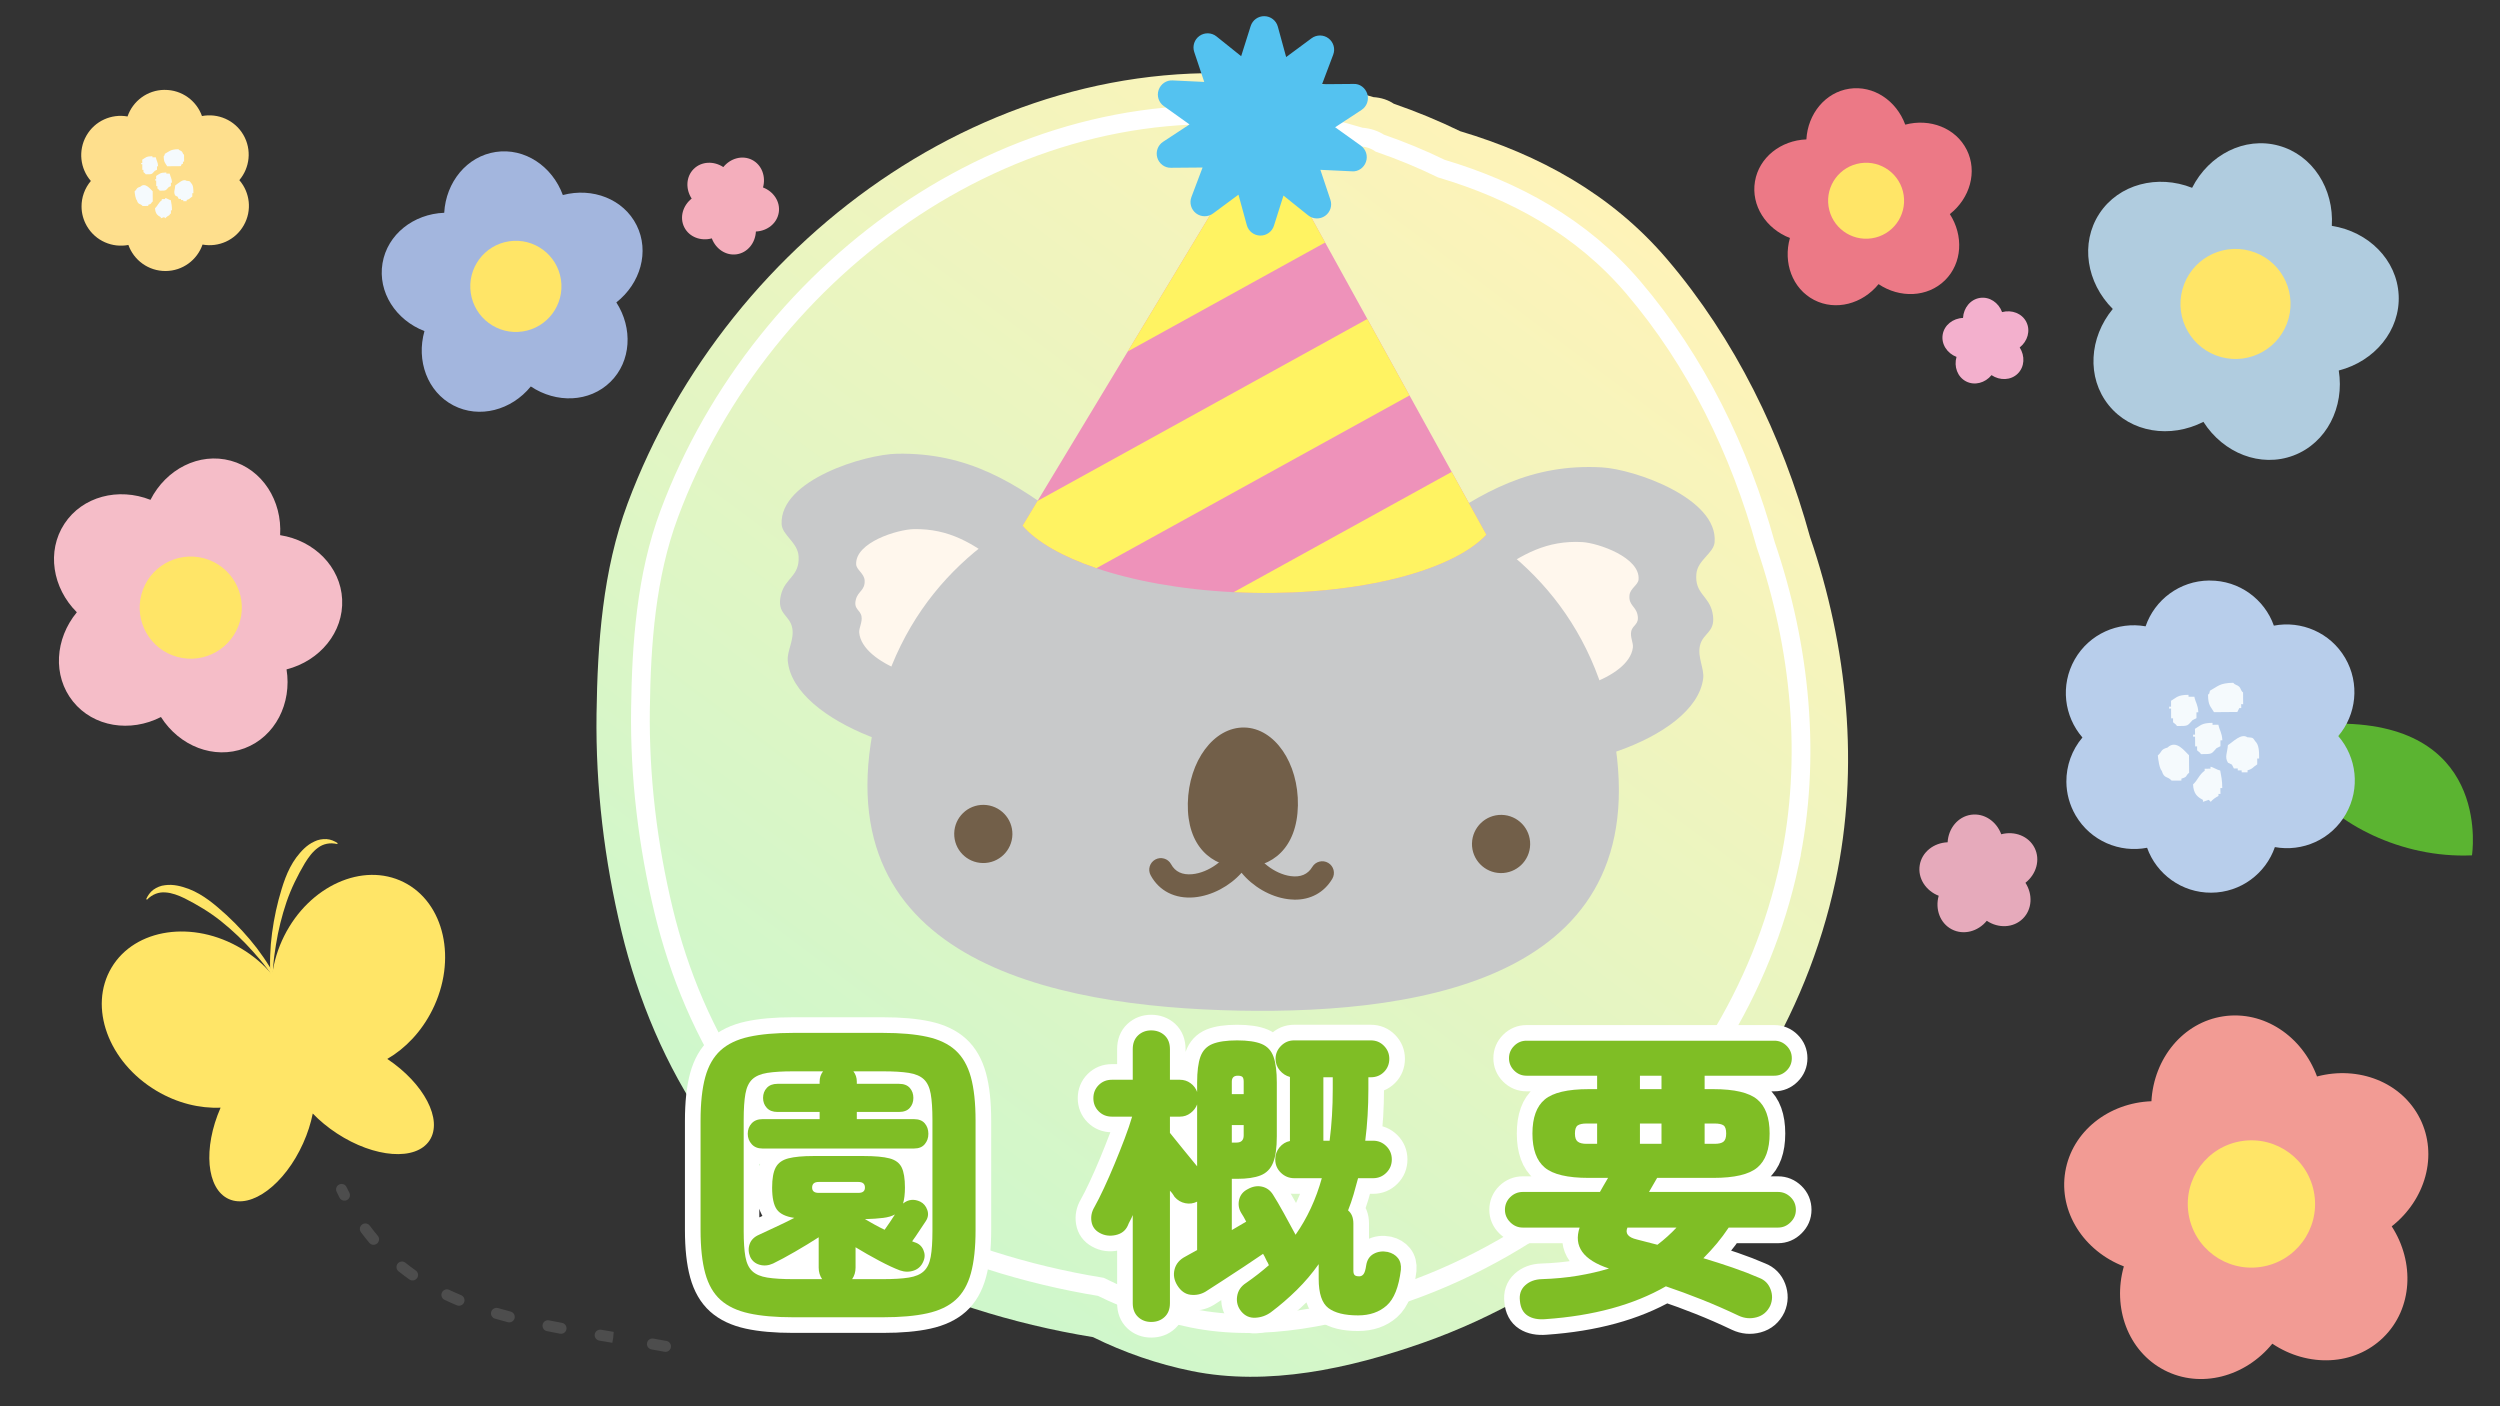<?xml version="1.0" encoding="UTF-8"?>
<svg xmlns="http://www.w3.org/2000/svg" xmlns:xlink="http://www.w3.org/1999/xlink" width="1600" height="900" viewBox="0 0 1600 900">
  <rect x="0" y="0" width="1600" height="900" fill="#333333" stroke="none"/>
  <defs>
    <style>.cls-1{fill:#f29b94;}.cls-2{fill:#fff7ed;}.cls-3{fill:#c8c9ca;}.cls-4{fill:#4d4d4d;}.cls-5{fill:#54c2f0;}.cls-6{fill:#f4aebc;}.cls-7{fill:#5bb431;}.cls-7,.cls-8{fill-rule:evenodd;}.cls-9{fill:#ffe567;}.cls-10{fill:#7fbe25;}.cls-11{fill:#ec7986;}.cls-12{fill:#ee92ba;}.cls-13{fill:#b0ccdf;}.cls-14{fill:#fedf8d;}.cls-15{fill:#b8ceeb;}.cls-16{stroke-width:20px;}.cls-16,.cls-17{fill:none;stroke:#fff;}.cls-17{stroke-miterlimit:10;stroke-width:12px;}.cls-18{fill:url(#_名称未設定グラデーション_15);}.cls-19{fill:#f5bdc8;}.cls-8{fill:#f5fafd;}.cls-20{fill:#725f49;}.cls-21{fill:#e6aabb;}.cls-22{fill:#fff362;}.cls-23{fill:#a3b6de;}.cls-24{fill:#f3b0cd;}</style>
    <linearGradient id="_名称未設定グラデーション_15" x1="559.28" y1="765.54" x2="1037.88" y2="123.2" gradientUnits="userSpaceOnUse">
      <stop offset="0" stop-color="#cff7cb"></stop>
      <stop offset="1" stop-color="#fff3b8"></stop>
    </linearGradient>
  </defs>
  <g id="_レイヤー_1">
    <g>
      <path class="cls-23" d="M407.44,144.17c-8.36-16.77-28.22-24.37-47.22-19.34-6.78-18.45-24.4-30.35-42.93-27.58-18.53,2.77-31.9,19.31-32.99,38.93-19.64,.75-36.41,13.83-39.5,32.31-3.09,18.49,8.51,36.32,26.85,43.41-5.36,18.91,1.88,38.89,18.5,47.54,16.62,8.65,37.16,3.13,49.57-12.11,16.33,10.94,37.58,10.21,50.95-2.92,13.36-13.13,14.44-34.36,3.79-50.87,15.47-12.15,21.35-32.59,12.98-49.37Z"></path>
      <path class="cls-9" d="M359.01,178.97c2.38,15.94-8.61,30.79-24.54,33.17-15.94,2.38-30.79-8.61-33.17-24.54-2.38-15.94,8.61-30.79,24.54-33.17,15.94-2.38,30.79,8.61,33.17,24.54Z"></path>
    </g>
    <g>
      <path class="cls-13" d="M1535.14,188.87c-1.09-22.59-19.34-40.65-42.78-44.32,1.47-23.69-12.22-45.4-34.04-51.34-21.82-5.94-44.63,5.83-55.37,26.99-22.07-8.72-46.95-2.41-59.35,16.51-12.4,18.93-8.24,44.27,8.58,61.02-15.11,18.3-16.82,43.89-2.66,61.53,14.16,17.64,39.54,21.52,60.66,10.71,12.73,20.03,36.57,29.55,57.72,21.53,21.15-8.02,32.65-30.95,28.91-54.38,22.99-5.91,39.43-25.65,38.34-48.25Z"></path>
      <path class="cls-9" d="M1464.71,203.78c-5.11,18.77-24.47,29.84-43.24,24.73-18.77-5.11-29.84-24.47-24.73-43.24,5.11-18.77,24.47-29.84,43.24-24.73,18.77,5.11,29.84,24.47,24.73,43.24Z"></path>
    </g>
    <g>
      <path class="cls-1" d="M1548.81,715.95c-11.67-23.41-39.39-34.02-65.92-27-9.47-25.76-34.06-42.37-59.93-38.51-25.87,3.87-44.53,26.95-46.05,54.35-27.42,1.04-50.82,19.3-55.14,45.1-4.32,25.81,11.88,50.7,37.49,60.6-7.48,26.4,2.63,54.29,25.83,66.37,23.2,12.08,51.87,4.37,69.2-16.9,22.8,15.28,52.46,14.26,71.12-4.08,18.65-18.33,20.16-47.96,5.29-71.02,21.59-16.96,29.8-45.5,18.12-68.92Z"></path>
      <path class="cls-9" d="M1481.2,764.52c3.33,22.25-12.01,42.98-34.26,46.31-22.25,3.33-42.98-12.01-46.31-34.26-3.33-22.25,12.01-42.98,34.26-46.31,22.25-3.33,42.98,12.01,46.31,34.26Z"></path>
    </g>
    <g>
      <path class="cls-11" d="M1258.71,95.89c-6.97-13.97-23.52-20.31-39.35-16.12-5.65-15.38-20.33-25.29-35.78-22.99-15.44,2.31-26.58,16.09-27.49,32.44-16.37,.62-30.34,11.52-32.92,26.92-2.58,15.41,7.09,30.26,22.38,36.18-4.46,15.76,1.57,32.41,15.42,39.62,13.85,7.21,30.96,2.61,41.31-10.09,13.61,9.12,31.32,8.51,42.46-2.43,11.13-10.94,12.03-28.63,3.16-42.4,12.89-10.12,17.79-27.16,10.82-41.14Z"></path>
      <path class="cls-21" d="M1302.15,542.67c-3.78-7.58-12.76-11.02-21.35-8.74-3.07-8.34-11.03-13.72-19.41-12.47-8.38,1.25-14.42,8.73-14.91,17.6-8.88,.34-16.46,6.25-17.85,14.6-1.4,8.36,3.85,16.42,12.14,19.62-2.42,8.55,.85,17.58,8.36,21.49,7.51,3.91,16.8,1.42,22.41-5.47,7.38,4.95,16.99,4.62,23.03-1.32,6.04-5.94,6.53-15.53,1.71-23,6.99-5.49,9.65-14.73,5.87-22.32Z"></path>
      <path class="cls-24" d="M1296.88,206.11c-2.75-5.52-9.29-8.03-15.55-6.37-2.23-6.08-8.04-10-14.14-9.08-6.1,.91-10.5,6.36-10.86,12.82-6.47,.25-11.99,4.55-13.01,10.64-1.02,6.09,2.8,11.96,8.84,14.3-1.76,6.23,.62,12.81,6.09,15.66,5.47,2.85,12.23,1.03,16.32-3.99,5.38,3.6,12.38,3.36,16.78-.96,4.4-4.32,4.76-11.31,1.25-16.75,5.09-4,7.03-10.73,4.28-16.26Z"></path>
      <path class="cls-6" d="M498.41,136.07c1.11-6.88-3.24-13.49-10.08-16.09,1.95-7.05-.79-14.47-6.99-17.65-6.2-3.18-13.83-1.08-18.42,4.61-6.1-4.03-14-3.72-18.95,1.2-4.94,4.92-5.3,12.82-1.3,18.95-5.72,4.55-7.87,12.16-4.72,18.38,3.15,6.22,10.55,9.01,17.61,7.09,2.56,6.85,9.14,11.24,16.03,10.17,6.89-1.07,11.82-7.25,12.18-14.56,7.31-.32,13.52-5.22,14.63-12.11Z"></path>
      <path class="cls-9" d="M1218.35,124.88c1.99,13.28-7.17,25.66-20.45,27.64-13.28,1.99-25.66-7.17-27.64-20.45-1.99-13.28,7.17-25.66,20.45-27.64,13.28-1.99,25.66,7.17,27.64,20.45Z"></path>
    </g>
    <g>
      <path class="cls-19" d="M218.98,383.63c-1.01-20.96-17.95-37.72-39.7-41.13,1.37-21.98-11.34-42.13-31.59-47.65-20.25-5.51-41.42,5.41-51.39,25.05-20.48-8.09-43.57-2.24-55.08,15.32-11.51,17.56-7.65,41.08,7.96,56.63-14.02,16.98-15.61,40.73-2.47,57.1,13.14,16.37,36.69,19.97,56.3,9.94,11.81,18.59,33.94,27.42,53.56,19.98,19.62-7.44,30.3-28.72,26.82-50.46,21.34-5.48,36.59-23.8,35.58-44.77Z"></path>
      <path class="cls-9" d="M153.62,397.47c-4.74,17.42-22.71,27.69-40.13,22.95-17.42-4.74-27.69-22.71-22.95-40.13s22.71-27.69,40.13-22.95c17.42,4.74,27.69,22.71,22.95,40.13Z"></path>
    </g>
    <g>
      <g>
        <path class="cls-9" d="M258.38,564.59c-26.17-13.1-60.43,2.31-76.51,34.43-4.07,8.14-6.58,16.56-7.65,24.83-5.35-6.39-12-12.14-19.82-16.8-30.85-18.4-68.02-12.93-83.01,12.21-14.99,25.14-2.13,60.44,28.72,78.83,13.28,7.92,27.73,11.4,41.07,10.81-11.38,25.98-9.08,52.06,5.27,58.5,14.5,6.51,35.8-9.49,47.57-35.72,2.88-6.42,4.92-12.87,6.15-19.03,4.36,4.53,9.55,8.86,15.44,12.72,24.05,15.76,50.62,17.76,59.32,4.47,8.62-13.16-3.49-36.37-27.07-52.12,11.56-6.69,21.85-17.41,28.78-31.24,16.08-32.12,7.9-68.78-18.27-81.89Z"></path>
        <path class="cls-9" d="M174.17,632.97c-1.65-9.44-1.57-19.12-.84-28.69,.86-9.57,2.51-19.08,4.96-28.44,2.55-9.28,5.33-18.86,11.33-27.05,3.04-3.98,6.58-7.95,11.53-10.2,2.36-1.23,5.19-1.69,7.81-1.57,2.68,.17,5.1,1.25,7.14,2.58l-.27,.6c-4.71-1.13-9.05-.13-12.38,2.41-3.4,2.44-6.04,6.09-8.37,9.87-4.53,7.68-8.73,16.03-11.74,24.89-2.99,8.86-5.26,18.02-6.74,27.32-1.57,9.28-2.53,18.75-1.77,28.19l-.65,.09Z"></path>
        <path class="cls-9" d="M178.58,631.78c-4.45-8.37-10.36-15.83-16.68-22.8-6.26-7.03-13.11-13.54-20.4-19.39-7.3-5.84-15.35-10.61-23.3-14.64-3.99-1.92-8.19-3.57-12.37-3.8-4.18-.35-8.37,1.15-11.73,4.64l-.55-.36c1-2.22,2.46-4.43,4.62-6.02,2.15-1.51,4.77-2.65,7.43-2.88,5.38-.77,10.5,.66,15.21,2.38,9.47,3.67,16.97,10.24,24.12,16.69,7.11,6.57,13.63,13.68,19.5,21.28,5.76,7.67,11.05,15.78,14.75,24.62l-.6,.28Z"></path>
      </g>
      <g>
        <path class="cls-4" d="M219.84,768.38c-1.05-.18-2-.84-2.53-1.86-.63-1.22-1.25-2.47-1.86-3.74-.85-1.75-.12-3.85,1.63-4.7,1.74-.85,3.86-.12,4.7,1.63,.59,1.21,1.19,2.41,1.79,3.59,.89,1.73,.21,3.85-1.52,4.74-.71,.36-1.48,.46-2.21,.34Z"></path>
        <path class="cls-4" d="M383.5,857.97c-1.9-.33-3.18-2.14-2.86-4.05,.32-1.91,2.13-3.21,4.05-2.88l8.07,1.35-.29,3.52-.58,3.47-8.37-1.4h-.02Zm-25.06-4.41h-.04c-2.81-.54-5.6-1.07-8.36-1.63-1.91-.38-3.14-2.24-2.76-4.14,.39-1.91,2.12-3.15,4.14-2.76,2.74,.55,5.5,1.08,8.28,1.61,1.91,.36,3.16,2.2,2.81,4.11-.36,1.9-2.17,3.15-4.06,2.81Zm66.86,11.57h-.04c-2.78-.52-5.56-1.02-8.31-1.51-1.92-.34-3.19-2.16-2.85-4.07,.33-1.91,2.16-3.19,4.07-2.85h0c2.78,.49,5.57,.99,8.38,1.51,1.91,.35,3.17,2.19,2.82,4.1-.35,1.9-2.17,3.15-4.06,2.82Zm-99.97-18.85c-.09-.02-.19-.04-.29-.06-2.79-.72-5.55-1.49-8.28-2.29-1.86-.55-2.93-2.5-2.39-4.37,.55-1.86,2.55-2.91,4.37-2.39,2.66,.78,5.35,1.52,8.07,2.24,1.88,.49,3.01,2.41,2.51,4.29-.46,1.78-2.22,2.89-4.01,2.58Zm-32.17-10.65c-.25-.04-.5-.12-.75-.22-2.68-1.11-5.31-2.29-7.9-3.53-1.76-.83-2.5-2.93-1.66-4.69,.83-1.75,2.9-2.53,4.69-1.66,2.49,1.18,5.02,2.31,7.59,3.38,1.79,.75,2.64,2.81,1.9,4.6-.65,1.55-2.27,2.39-3.85,2.12Zm-29.73-16.18c-.49-.09-.97-.28-1.41-.59-2.38-1.68-4.72-3.43-6.96-5.22-1.51-1.22-1.76-3.43-.54-4.95,1.22-1.51,3.41-1.76,4.95-.54,2.15,1.73,4.36,3.38,6.6,4.96,1.59,1.12,1.97,3.31,.85,4.9-.81,1.15-2.19,1.67-3.49,1.44Zm-24.95-22.82c-.79-.14-1.53-.54-2.08-1.2-1.84-2.18-3.64-4.45-5.4-6.81-1.16-1.56-.84-3.77,.72-4.92,1.56-1.16,3.76-.84,4.92,.72,1.67,2.24,3.38,4.4,5.13,6.47,1.25,1.48,1.06,3.7-.42,4.95-.83,.7-1.88,.95-2.87,.78Z"></path>
      </g>
    </g>
  </g>
  <g id="_背景">
    <path class="cls-18" d="M1174.67,564.1c15.63-73.02,7.78-150.16-16.25-220.46-17.9-64.95-47.96-126.69-91.48-177.74-35.66-41.83-82.02-66.89-132.41-81.92-13.77-6.71-27.96-12.56-42.49-17.58-3.54-2.38-7.92-3.91-13.07-4.24-15.42-4.69-31.2-8.43-47.34-11.01-187.56-30-365.75,98.91-429.99,271.15-15.94,42.74-19.24,89.4-19.86,134.67-.64,46.74,5,93.66,15.96,139.07,21.17,87.69,71.38,170.64,153.79,212.21,45.59,23,96.26,39.09,147.98,47.51,20,9.9,41.41,17.27,63.18,21.7,48.93,9.95,101.17-1.69,147.51-17.9,46.53-16.28,89.85-41.45,127.8-72.78,68.67-56.69,117.97-135.42,136.66-222.7Z"></path>
    <path class="cls-17" d="M1145.14,553.11c14.5-67.71,7.22-139.25-15.07-204.43-16.6-60.23-44.48-117.48-84.83-164.81-33.07-38.79-76.06-62.03-122.78-75.96-12.77-6.22-25.93-11.65-39.4-16.3-3.29-2.21-7.34-3.63-12.12-3.93-14.3-4.34-28.93-7.81-43.9-10.21-173.93-27.82-339.16,91.72-398.73,251.43-14.78,39.63-17.85,82.9-18.41,124.88-.59,43.34,4.64,86.85,14.8,128.96,19.63,81.31,66.19,158.23,142.61,196.78,42.28,21.33,89.26,36.25,137.22,44.06,18.55,9.18,38.4,16.02,58.59,20.12,45.37,9.22,93.81-1.57,136.79-16.6,43.15-15.1,83.32-38.44,118.51-67.49,63.68-52.57,109.4-125.57,126.73-206.5Z"></path>
  </g>
  <g id="_レイヤー_2">
    <g>
      <g>
        <path class="cls-16" d="M507.56,843.05c-11.2,0-20.6-.83-28.2-2.5-7.6-1.67-13.67-4.53-18.2-8.6-4.53-4.07-7.8-9.73-9.8-17-2-7.27-3-16.5-3-27.7v-70c0-11.33,1-20.63,3-27.9,2-7.27,5.27-12.97,9.8-17.1,4.53-4.13,10.6-7.03,18.2-8.7,7.6-1.67,17-2.5,28.2-2.5h57.6c11.2,0,20.6,.83,28.2,2.5,7.6,1.67,13.67,4.57,18.2,8.7,4.53,4.13,7.8,9.83,9.8,17.1,2,7.27,3,16.57,3,27.9v70c0,11.2-1,20.43-3,27.7-2,7.27-5.27,12.93-9.8,17-4.53,4.07-10.6,6.93-18.2,8.6-7.6,1.67-17,2.5-28.2,2.5h-57.6Zm0-24.4h18.6c-1.47-2.13-2.2-4.6-2.2-7.4v-19.4c-4.53,2.93-9.57,6-15.1,9.2-5.53,3.2-10.23,5.73-14.1,7.6-2.93,1.33-5.8,1.6-8.6,.8s-4.8-2.47-6-5c-1.2-2.8-1.33-5.53-.4-8.2,.93-2.67,2.93-4.67,6-6,2.8-1.33,6.3-2.97,10.5-4.9,4.2-1.93,8.23-3.9,12.1-5.9-5.47-.8-9.2-2.6-11.2-5.4-2-2.8-3-7.46-3-14,0-5.73,.77-10.03,2.3-12.9,1.53-2.87,4.23-4.8,8.1-5.8,3.87-1,9.27-1.5,16.2-1.5h31.8c7.33,0,12.9,.5,16.7,1.5,3.8,1,6.4,2.93,7.8,5.8,1.4,2.87,2.1,7.17,2.1,12.9,0,4-.4,7.4-1.2,10.2,3.33-2.67,7-3.07,11-1.2,2.13,1.07,3.63,2.83,4.5,5.3,.87,2.47,.57,4.83-.9,7.1-.93,1.33-2.27,3.33-4,6-1.73,2.67-3.33,5-4.8,7,.27,.13,.8,.33,1.6,.6,2.67,.8,4.53,2.43,5.6,4.9,1.07,2.47,1.07,4.9,0,7.3-1.2,2.93-3.23,4.9-6.1,5.9-2.87,1-5.83,.97-8.9-.1-3.6-1.33-8.03-3.4-13.3-6.2-5.27-2.8-10.3-5.67-15.1-8.6v13c0,2.8-.73,5.27-2.2,7.4h19.8c6.8,0,12.3-.33,16.5-1,4.2-.67,7.4-2.03,9.6-4.1,2.2-2.07,3.67-5.13,4.4-9.2,.73-4.07,1.1-9.57,1.1-16.5v-71.2c0-6.93-.37-12.47-1.1-16.6-.73-4.13-2.2-7.23-4.4-9.3-2.2-2.07-5.4-3.43-9.6-4.1-4.2-.67-9.7-1-16.5-1h-19c1.47,1.87,2.2,4.07,2.2,6.6v1.4h27c3.07,0,5.37,.87,6.9,2.6,1.53,1.73,2.3,3.87,2.3,6.4s-.77,4.67-2.3,6.4c-1.54,1.73-3.83,2.6-6.9,2.6h-27v4.6h36.6c3.07,0,5.37,.9,6.9,2.7,1.53,1.8,2.3,4.03,2.3,6.7s-.77,4.73-2.3,6.6c-1.53,1.87-3.83,2.8-6.9,2.8h-97c-2.93,0-5.23-.93-6.9-2.8-1.67-1.87-2.5-4.07-2.5-6.6,0-2.67,.83-4.9,2.5-6.7,1.67-1.8,3.97-2.7,6.9-2.7h36.6v-4.6h-27c-2.93,0-5.2-.87-6.8-2.6-1.6-1.73-2.4-3.87-2.4-6.4s.8-4.67,2.4-6.4c1.6-1.73,3.87-2.6,6.8-2.6h27v-1.4c0-2.53,.73-4.73,2.2-6.6h-19.2c-6.8,0-12.3,.33-16.5,1-4.2,.67-7.4,2.03-9.6,4.1-2.2,2.07-3.67,5.17-4.4,9.3-.73,4.13-1.1,9.67-1.1,16.6v71.2c0,6.93,.37,12.43,1.1,16.5,.73,4.07,2.2,7.13,4.4,9.2,2.2,2.07,5.4,3.43,9.6,4.1,4.2,.67,9.7,1,16.5,1Zm16.4-55.2h25.4c2.8,0,4.2-1.13,4.2-3.4,0-2.4-1.4-3.6-4.2-3.6h-25.4c-2.8,0-4.2,1.2-4.2,3.6,0,2.27,1.4,3.4,4.2,3.4Zm42.2,23.6c1.07-1.46,2.2-3.1,3.4-4.9s2.27-3.43,3.2-4.9c-1.87,1.07-4.37,1.8-7.5,2.2-3.13,.4-7.04,.67-11.7,.8,1.87,1.07,3.87,2.2,6,3.4,2.13,1.2,4.33,2.33,6.6,3.4Z"></path>
        <path class="cls-16" d="M736.76,846.05c-3.33,0-6.13-1.07-8.4-3.2-2.27-2.13-3.4-5.07-3.4-8.8v-56.4c-.53,1.33-1.1,2.53-1.7,3.6-.6,1.07-1.1,2.13-1.5,3.2-1.47,3.2-4.07,5.2-7.8,6-3.73,.8-7.13,.33-10.2-1.4-2.93-1.6-4.67-4-5.2-7.2-.53-3.2,.07-6.27,1.8-9.2,1.87-3.33,3.93-7.43,6.2-12.3,2.27-4.87,4.53-10.03,6.8-15.5,2.27-5.47,4.4-10.83,6.4-16.1,2-5.27,3.6-9.97,4.8-14.1h-13c-3.33,0-6.13-1.13-8.4-3.4-2.27-2.27-3.4-5.07-3.4-8.4s1.13-6.13,3.4-8.4,5.07-3.4,8.4-3.4h13.4v-19.6c0-3.73,1.13-6.67,3.4-8.8,2.27-2.13,5.07-3.2,8.4-3.2s6.33,1.07,8.6,3.2c2.27,2.13,3.4,5.07,3.4,8.8v19.6h6.4c2.53,0,4.8,.73,6.8,2.2,2,1.47,3.4,3.33,4.2,5.6v-6c0-7.07,.7-12.57,2.1-16.5,1.4-3.93,3.96-6.67,7.7-8.2,3.73-1.53,9-2.3,15.8-2.3s12.03,.77,15.7,2.3c3.67,1.53,6.2,4.27,7.6,8.2,1.4,3.93,2.1,9.43,2.1,16.5v34.4c0,7.33-.8,12.97-2.4,16.9-1.6,3.93-4.27,6.63-8,8.1-3.73,1.47-8.73,2.2-15,2.2h-3.4v32.8l9.2-5.4c-.53-1.07-1.07-2.07-1.6-3-.53-.93-1.07-1.8-1.6-2.6-1.6-2.67-2.03-5.5-1.3-8.5,.73-3,2.57-5.23,5.5-6.7,3.07-1.73,6.1-2.27,9.1-1.6,3,.67,5.37,2.4,7.1,5.2,1.87,2.93,4.17,6.87,6.9,11.8,2.73,4.93,5.23,9.53,7.5,13.8,7.47-10.67,13.07-22.73,16.8-36.2h-17.6c-3.33,0-6.2-1.17-8.6-3.5-2.4-2.33-3.6-5.17-3.6-8.5,0-2.93,.9-5.5,2.7-7.7,1.8-2.2,4.03-3.57,6.7-4.1v-41c-2.53-.67-4.7-2.07-6.5-4.2-1.8-2.13-2.7-4.6-2.7-7.4,0-3.2,1.17-5.97,3.5-8.3,2.33-2.33,5.1-3.5,8.3-3.5h49.2c3.33,0,6.13,1.17,8.4,3.5,2.27,2.33,3.4,5.1,3.4,8.3s-1.13,6.13-3.4,8.4-5.07,3.4-8.4,3.4h-1.6v7.6c0,5.73-.17,11.37-.5,16.9-.33,5.53-.83,10.9-1.5,16.1h5c3.33,0,6.17,1.17,8.5,3.5,2.33,2.33,3.5,5.17,3.5,8.5s-1.17,6.17-3.5,8.5-5.17,3.5-8.5,3.5h-9.6c-.93,3.6-1.9,7.1-2.9,10.5-1,3.4-2.17,6.77-3.5,10.1,2.27,1.87,3.4,4.67,3.4,8.4v30.2c0,1.33,.27,2.27,.8,2.8,.53,.54,1.53,.8,3,.8,1.07,0,1.97-.47,2.7-1.4,.73-.93,1.3-2.8,1.7-5.6,.53-3.47,2.13-5.93,4.8-7.4,2.67-1.47,5.67-1.87,9-1.2,2.8,.67,4.97,1.97,6.5,3.9,1.53,1.93,2.17,4.43,1.9,7.5-1.33,11.07-4.37,18.7-9.1,22.9-4.73,4.2-10.83,6.3-18.3,6.3-8.53,0-14.87-1.57-19-4.7-4.13-3.13-6.2-9.37-6.2-18.7v-9.4c-4.13,5.87-8.8,11.37-14,16.5-5.2,5.13-10.73,9.9-16.6,14.3-2.93,2.13-6.23,3.3-9.9,3.5-3.67,.2-6.7-1.17-9.1-4.1-2.27-2.8-3.13-6-2.6-9.6,.53-3.6,2.46-6.47,5.8-8.6,2.67-1.87,5.2-3.73,7.6-5.6,2.4-1.87,4.73-3.8,7-5.8-.4-.4-.6-.8-.6-1.2-.53-.8-1.03-1.73-1.5-2.8-.47-1.07-1.03-2.13-1.7-3.2-3.33,2.27-7.4,5-12.2,8.2s-9.43,6.23-13.9,9.1c-4.47,2.87-8.04,5.17-10.7,6.9-2.93,1.73-6.13,2.4-9.6,2-3.47-.4-6.33-2.47-8.6-6.2-2-3.33-2.53-6.73-1.6-10.2,.93-3.47,3.2-6.13,6.8-8,.93-.53,2.07-1.17,3.4-1.9,1.33-.73,2.73-1.5,4.2-2.3v-31c-2.4,1.2-4.93,1.54-7.6,1-2.67-.53-4.93-1.87-6.8-4-.4-.67-.83-1.33-1.3-2-.47-.67-1.03-1.33-1.7-2v72c0,3.73-1.13,6.67-3.4,8.8-2.27,2.13-5.13,3.2-8.6,3.2Zm29.4-99.6v-39.6c-.8,2.13-2.2,3.97-4.2,5.5-2,1.53-4.27,2.3-6.8,2.3h-6.4v10.4c2.27,2.8,5.07,6.27,8.4,10.4,3.33,4.13,6.33,7.8,9,11Zm22.2-46.2h7.6v-8c0-1.47-.27-2.47-.8-3-.53-.53-1.53-.8-3-.8-2.53,0-3.8,1.27-3.8,3.8v8Zm0,31h3c3.07,0,4.6-1.53,4.6-4.6v-6.6h-7.6v11.2Zm58.6-1.2h4c.67-5.2,1.17-10.53,1.5-16,.33-5.46,.5-11.13,.5-17v-7.6h-6v40.6Z"></path>
        <path class="cls-16" d="M989.16,844.25c-4.67,.4-8.47-.33-11.4-2.2-2.93-1.87-4.6-5-5-9.4-.54-4.13,.57-7.47,3.3-10,2.73-2.53,6.3-3.87,10.7-4,8.27-.27,15.96-1,23.1-2.2,7.13-1.2,13.77-2.73,19.9-4.6-16.54-5.47-22.8-14.2-18.8-26.2h-36.4c-3.07,0-5.73-1.13-8-3.4-2.27-2.27-3.4-4.93-3.4-8s1.13-5.9,3.4-8.1c2.27-2.2,4.93-3.3,8-3.3h49.4c.8-1.47,1.63-2.93,2.5-4.4,.87-1.47,1.77-3,2.7-4.6h-12.4c-13.47,0-22.83-2.2-28.1-6.6-5.27-4.4-7.9-11.67-7.9-21.8s2.63-17.4,7.9-21.8c5.27-4.4,14.63-6.6,28.1-6.6h5.4v-8.6h-45.2c-3.07,0-5.7-1.1-7.9-3.3s-3.3-4.83-3.3-7.9,1.1-5.7,3.3-7.9c2.2-2.2,4.83-3.3,7.9-3.3h158.6c3.07,0,5.7,1.1,7.9,3.3,2.2,2.2,3.3,4.83,3.3,7.9s-1.1,5.7-3.3,7.9c-2.2,2.2-4.83,3.3-7.9,3.3h-44.6v8.6h5.6c13.47,0,22.83,2.2,28.1,6.6,5.27,4.4,7.9,11.67,7.9,21.8s-2.63,17.4-7.9,21.8c-5.27,4.4-14.63,6.6-28.1,6.6h-36l-5.2,9h82.6c3.07,0,5.73,1.1,8,3.3,2.27,2.2,3.4,4.9,3.4,8.1s-1.13,5.73-3.4,8-4.93,3.4-8,3.4h-31.6c-2.4,3.6-4.93,7-7.6,10.2-2.67,3.2-5.54,6.33-8.6,9.4,6.27,1.87,12.5,3.87,18.7,6,6.2,2.13,11.9,4.33,17.1,6.6,3.47,1.33,5.87,3.77,7.2,7.3,1.33,3.53,1.27,7.03-.2,10.5-1.87,3.87-4.77,6.33-8.7,7.4-3.93,1.07-7.77,.73-11.5-1-8.13-3.87-16.07-7.33-23.8-10.4-7.73-3.07-15.33-5.87-22.8-8.4-20.67,11.87-46.33,18.87-77,21Zm26.2-112.2h6.8v-13h-6.8c-2.53,0-4.4,.4-5.6,1.2-1.2,.8-1.8,2.53-1.8,5.2s.6,4.27,1.8,5.2c1.2,.93,3.07,1.4,5.6,1.4Zm45.4,64.6c2.27-1.73,4.43-3.53,6.5-5.4,2.07-1.87,3.96-3.73,5.7-5.6h-31.4c-1.6,3.73,.4,6.27,6,7.6,1.87,.53,3.93,1.07,6.2,1.6,2.27,.53,4.6,1.13,7,1.8Zm-11.2-99.6h13.8v-8.6h-13.8v8.6Zm0,35h13.8v-13h-13.8v13Zm41.4,0h6.4c2.67,0,4.57-.46,5.7-1.4,1.13-.93,1.7-2.67,1.7-5.2,0-2.67-.57-4.4-1.7-5.2-1.13-.8-3.03-1.2-5.7-1.2h-6.4v13Z"></path>
      </g>
      <g>
        <path class="cls-10" d="M507.56,843.05c-11.2,0-20.6-.83-28.2-2.5-7.6-1.67-13.67-4.53-18.2-8.6-4.53-4.07-7.8-9.73-9.8-17-2-7.27-3-16.5-3-27.7v-70c0-11.33,1-20.63,3-27.9,2-7.27,5.27-12.97,9.8-17.1,4.53-4.13,10.6-7.03,18.2-8.7,7.6-1.67,17-2.5,28.2-2.5h57.6c11.2,0,20.6,.83,28.2,2.5,7.6,1.67,13.67,4.57,18.2,8.7,4.53,4.13,7.8,9.83,9.8,17.1,2,7.27,3,16.57,3,27.9v70c0,11.2-1,20.43-3,27.7-2,7.27-5.27,12.93-9.8,17-4.53,4.07-10.6,6.93-18.2,8.6-7.6,1.67-17,2.5-28.2,2.5h-57.6Zm0-24.4h18.6c-1.47-2.13-2.2-4.6-2.2-7.4v-19.4c-4.53,2.93-9.57,6-15.1,9.2-5.53,3.2-10.23,5.73-14.1,7.6-2.93,1.33-5.8,1.6-8.6,.8s-4.8-2.47-6-5c-1.2-2.8-1.33-5.53-.4-8.2,.93-2.67,2.93-4.67,6-6,2.8-1.33,6.3-2.97,10.5-4.9,4.2-1.93,8.23-3.9,12.1-5.9-5.47-.8-9.2-2.6-11.2-5.4-2-2.8-3-7.46-3-14,0-5.73,.77-10.03,2.3-12.9,1.53-2.87,4.23-4.8,8.1-5.8,3.87-1,9.27-1.5,16.2-1.5h31.8c7.33,0,12.9,.5,16.7,1.5,3.8,1,6.4,2.93,7.8,5.8,1.4,2.87,2.1,7.17,2.1,12.9,0,4-.4,7.4-1.2,10.2,3.33-2.67,7-3.07,11-1.2,2.13,1.07,3.63,2.83,4.5,5.3,.87,2.47,.57,4.83-.9,7.1-.93,1.33-2.27,3.33-4,6-1.73,2.67-3.33,5-4.8,7,.27,.13,.8,.33,1.6,.6,2.67,.8,4.53,2.43,5.6,4.9,1.07,2.47,1.07,4.9,0,7.3-1.2,2.93-3.23,4.9-6.1,5.9-2.87,1-5.83,.97-8.9-.1-3.6-1.33-8.03-3.4-13.3-6.2-5.27-2.8-10.3-5.67-15.1-8.6v13c0,2.8-.73,5.27-2.2,7.4h19.8c6.8,0,12.3-.33,16.5-1,4.2-.67,7.4-2.03,9.6-4.1,2.2-2.07,3.67-5.13,4.4-9.2,.73-4.07,1.1-9.57,1.1-16.5v-71.2c0-6.93-.37-12.47-1.1-16.6-.73-4.13-2.2-7.23-4.4-9.3-2.2-2.07-5.4-3.43-9.6-4.1-4.2-.67-9.7-1-16.5-1h-19c1.47,1.87,2.2,4.07,2.2,6.6v1.4h27c3.07,0,5.37,.87,6.9,2.6,1.53,1.73,2.3,3.87,2.3,6.4s-.77,4.67-2.3,6.4c-1.54,1.73-3.83,2.6-6.9,2.6h-27v4.6h36.6c3.07,0,5.37,.9,6.9,2.7,1.53,1.8,2.3,4.03,2.3,6.7s-.77,4.73-2.3,6.6c-1.53,1.87-3.83,2.8-6.9,2.8h-97c-2.93,0-5.23-.93-6.9-2.8-1.67-1.87-2.5-4.07-2.5-6.6,0-2.67,.83-4.9,2.5-6.7,1.67-1.8,3.97-2.7,6.9-2.7h36.6v-4.6h-27c-2.93,0-5.2-.87-6.8-2.6-1.6-1.73-2.4-3.87-2.4-6.4s.8-4.67,2.4-6.4c1.6-1.73,3.87-2.6,6.8-2.6h27v-1.4c0-2.53,.73-4.73,2.2-6.6h-19.2c-6.8,0-12.3,.33-16.5,1-4.2,.67-7.4,2.03-9.6,4.1-2.2,2.07-3.67,5.17-4.4,9.3-.73,4.13-1.1,9.67-1.1,16.6v71.2c0,6.93,.37,12.43,1.1,16.5,.73,4.07,2.2,7.13,4.4,9.2,2.2,2.07,5.4,3.43,9.6,4.1,4.2,.67,9.7,1,16.5,1Zm16.4-55.2h25.4c2.8,0,4.2-1.13,4.2-3.4,0-2.4-1.4-3.6-4.2-3.6h-25.4c-2.8,0-4.2,1.2-4.2,3.6,0,2.27,1.4,3.4,4.2,3.4Zm42.2,23.6c1.07-1.46,2.2-3.1,3.4-4.9s2.27-3.43,3.2-4.9c-1.87,1.07-4.37,1.8-7.5,2.2-3.13,.4-7.04,.67-11.7,.8,1.87,1.07,3.87,2.2,6,3.4,2.13,1.2,4.33,2.33,6.6,3.4Z"></path>
        <path class="cls-10" d="M736.76,846.05c-3.33,0-6.13-1.07-8.4-3.2-2.27-2.13-3.4-5.07-3.4-8.8v-56.4c-.53,1.33-1.1,2.53-1.7,3.6-.6,1.07-1.1,2.13-1.5,3.2-1.47,3.2-4.07,5.2-7.8,6-3.73,.8-7.13,.33-10.2-1.4-2.93-1.6-4.67-4-5.2-7.2-.53-3.2,.07-6.27,1.8-9.2,1.87-3.33,3.93-7.43,6.2-12.3,2.27-4.87,4.53-10.03,6.8-15.5,2.27-5.47,4.4-10.83,6.4-16.1,2-5.27,3.6-9.97,4.8-14.1h-13c-3.33,0-6.13-1.13-8.4-3.4-2.27-2.27-3.4-5.07-3.4-8.4s1.13-6.13,3.4-8.4,5.07-3.4,8.4-3.4h13.4v-19.6c0-3.73,1.13-6.67,3.4-8.8,2.27-2.13,5.07-3.2,8.4-3.2s6.33,1.07,8.6,3.2c2.27,2.13,3.4,5.07,3.4,8.8v19.6h6.4c2.53,0,4.8,.73,6.8,2.2,2,1.47,3.4,3.33,4.2,5.6v-6c0-7.07,.7-12.57,2.1-16.5,1.4-3.93,3.96-6.67,7.7-8.2,3.73-1.53,9-2.3,15.8-2.3s12.03,.77,15.7,2.3c3.67,1.53,6.2,4.27,7.6,8.2,1.4,3.93,2.1,9.43,2.1,16.5v34.4c0,7.33-.8,12.97-2.4,16.9-1.6,3.93-4.27,6.63-8,8.1-3.73,1.47-8.73,2.2-15,2.2h-3.4v32.8l9.2-5.4c-.53-1.07-1.07-2.07-1.6-3-.53-.93-1.07-1.8-1.6-2.6-1.6-2.67-2.03-5.5-1.3-8.5,.73-3,2.57-5.23,5.5-6.7,3.07-1.73,6.1-2.27,9.1-1.6,3,.67,5.37,2.4,7.1,5.2,1.87,2.93,4.17,6.87,6.9,11.8,2.73,4.93,5.23,9.53,7.5,13.8,7.47-10.67,13.07-22.73,16.8-36.2h-17.6c-3.33,0-6.2-1.17-8.6-3.5-2.4-2.33-3.6-5.17-3.6-8.5,0-2.93,.9-5.5,2.7-7.7,1.8-2.2,4.03-3.57,6.7-4.1v-41c-2.53-.67-4.7-2.07-6.5-4.2-1.8-2.13-2.7-4.6-2.7-7.4,0-3.2,1.17-5.97,3.5-8.3,2.33-2.33,5.1-3.5,8.3-3.5h49.2c3.33,0,6.13,1.17,8.4,3.5,2.27,2.33,3.4,5.1,3.4,8.3s-1.13,6.13-3.4,8.4-5.07,3.4-8.4,3.4h-1.6v7.6c0,5.73-.17,11.37-.5,16.9-.33,5.53-.83,10.9-1.5,16.1h5c3.33,0,6.17,1.17,8.5,3.5,2.33,2.33,3.5,5.17,3.5,8.5s-1.17,6.17-3.5,8.5-5.17,3.5-8.5,3.5h-9.6c-.93,3.6-1.9,7.1-2.9,10.5-1,3.4-2.17,6.77-3.5,10.1,2.27,1.87,3.4,4.67,3.4,8.4v30.2c0,1.33,.27,2.27,.8,2.8,.53,.54,1.53,.8,3,.8,1.07,0,1.97-.47,2.7-1.4,.73-.93,1.3-2.8,1.7-5.6,.53-3.47,2.13-5.93,4.8-7.4,2.67-1.47,5.67-1.87,9-1.2,2.8,.67,4.97,1.97,6.5,3.9,1.53,1.93,2.17,4.43,1.9,7.5-1.33,11.07-4.37,18.7-9.1,22.9-4.73,4.2-10.83,6.3-18.3,6.3-8.53,0-14.87-1.57-19-4.7-4.13-3.13-6.2-9.37-6.2-18.7v-9.4c-4.13,5.87-8.8,11.37-14,16.5-5.2,5.13-10.73,9.9-16.6,14.3-2.93,2.13-6.23,3.3-9.9,3.5-3.67,.2-6.7-1.17-9.1-4.1-2.27-2.8-3.13-6-2.6-9.6,.53-3.6,2.46-6.47,5.8-8.6,2.67-1.87,5.2-3.73,7.6-5.6,2.4-1.87,4.73-3.8,7-5.8-.4-.4-.6-.8-.6-1.2-.53-.8-1.03-1.73-1.5-2.8-.47-1.07-1.03-2.13-1.7-3.2-3.33,2.27-7.4,5-12.2,8.2s-9.43,6.23-13.9,9.1c-4.47,2.87-8.04,5.17-10.7,6.9-2.93,1.73-6.13,2.4-9.6,2-3.47-.4-6.33-2.47-8.6-6.2-2-3.33-2.53-6.73-1.6-10.2,.93-3.47,3.2-6.13,6.8-8,.93-.53,2.07-1.17,3.4-1.9,1.33-.73,2.73-1.5,4.2-2.3v-31c-2.4,1.2-4.93,1.54-7.6,1-2.67-.53-4.93-1.87-6.8-4-.4-.67-.83-1.33-1.3-2-.47-.67-1.03-1.33-1.7-2v72c0,3.73-1.13,6.67-3.4,8.8-2.27,2.13-5.13,3.2-8.6,3.2Zm29.4-99.6v-39.6c-.8,2.13-2.2,3.97-4.2,5.5-2,1.53-4.27,2.3-6.8,2.3h-6.4v10.4c2.27,2.8,5.07,6.27,8.4,10.4,3.33,4.13,6.33,7.8,9,11Zm22.2-46.2h7.6v-8c0-1.47-.27-2.47-.8-3-.53-.53-1.53-.8-3-.8-2.53,0-3.8,1.27-3.8,3.8v8Zm0,31h3c3.07,0,4.6-1.53,4.6-4.6v-6.6h-7.6v11.2Zm58.6-1.2h4c.67-5.2,1.17-10.53,1.5-16,.33-5.46,.5-11.13,.5-17v-7.6h-6v40.6Z"></path>
        <path class="cls-10" d="M989.16,844.25c-4.67,.4-8.47-.33-11.4-2.2-2.93-1.87-4.6-5-5-9.4-.54-4.13,.57-7.47,3.3-10,2.73-2.53,6.3-3.87,10.7-4,8.27-.27,15.96-1,23.1-2.2,7.13-1.2,13.77-2.73,19.9-4.6-16.54-5.47-22.8-14.2-18.8-26.2h-36.4c-3.07,0-5.73-1.13-8-3.4-2.27-2.27-3.4-4.93-3.4-8s1.13-5.9,3.4-8.1c2.27-2.2,4.93-3.3,8-3.3h49.4c.8-1.47,1.63-2.93,2.5-4.4,.87-1.47,1.77-3,2.7-4.6h-12.4c-13.47,0-22.83-2.2-28.1-6.6-5.27-4.4-7.9-11.67-7.9-21.8s2.63-17.4,7.9-21.8c5.27-4.4,14.63-6.6,28.1-6.6h5.4v-8.6h-45.2c-3.07,0-5.7-1.1-7.9-3.3s-3.3-4.83-3.3-7.9,1.1-5.7,3.3-7.9c2.2-2.2,4.83-3.3,7.9-3.3h158.6c3.07,0,5.7,1.1,7.9,3.3,2.2,2.2,3.3,4.83,3.3,7.9s-1.1,5.7-3.3,7.9c-2.2,2.2-4.83,3.3-7.9,3.3h-44.6v8.6h5.6c13.47,0,22.83,2.2,28.1,6.6,5.27,4.4,7.9,11.67,7.9,21.8s-2.63,17.4-7.9,21.8c-5.27,4.4-14.63,6.6-28.1,6.6h-36l-5.2,9h82.6c3.07,0,5.73,1.1,8,3.3,2.27,2.2,3.4,4.9,3.4,8.1s-1.13,5.73-3.4,8-4.93,3.4-8,3.4h-31.6c-2.4,3.6-4.93,7-7.6,10.2-2.67,3.2-5.54,6.33-8.6,9.4,6.27,1.87,12.5,3.87,18.7,6,6.2,2.13,11.9,4.33,17.1,6.6,3.47,1.33,5.87,3.77,7.2,7.3,1.33,3.53,1.27,7.03-.2,10.5-1.87,3.87-4.77,6.33-8.7,7.4-3.93,1.07-7.77,.73-11.5-1-8.13-3.87-16.07-7.33-23.8-10.4-7.73-3.07-15.33-5.87-22.8-8.4-20.67,11.87-46.33,18.87-77,21Zm26.2-112.2h6.8v-13h-6.8c-2.53,0-4.4,.4-5.6,1.2-1.2,.8-1.8,2.53-1.8,5.2s.6,4.27,1.8,5.2c1.2,.93,3.07,1.4,5.6,1.4Zm45.4,64.6c2.27-1.73,4.43-3.53,6.5-5.4,2.07-1.87,3.96-3.73,5.7-5.6h-31.4c-1.6,3.73,.4,6.27,6,7.6,1.87,.53,3.93,1.07,6.2,1.6,2.27,.53,4.6,1.13,7,1.8Zm-11.2-99.6h13.8v-8.6h-13.8v8.6Zm0,35h13.8v-13h-13.8v13Zm41.4,0h6.4c2.67,0,4.57-.46,5.7-1.4,1.13-.93,1.7-2.67,1.7-5.2,0-2.67-.57-4.4-1.7-5.2-1.13-.8-3.03-1.2-5.7-1.2h-6.4v13Z"></path>
      </g>
    </g>
  </g>
  <g id="_レイヤー_3">
    <path class="cls-7" d="M1582.06,547.42s12.88-81.12-80.19-84.22c0,0-7.32-63.29-104.98-51.66,0,0,63.71,66.81,80.52,90.91,16.78,24.09,59.04,47.02,104.66,44.97Z"></path>
    <g>
      <path class="cls-15" d="M1373.18,400.85c-17.57-3.16-36.02,4.8-45.36,21.19-9.36,16.48-6.79,36.44,4.94,49.95-6.75,7.95-10.37,18.08-10.28,28.39,.06,7.37,2,14.77,5.97,21.57,9.57,16.3,28.12,24.03,45.69,20.62,5.99,16.84,22.15,28.84,41.04,28.75,18.92-.08,34.91-12.29,40.74-29.18,17.6,3.2,36.05-4.7,45.42-21.14,9.4-16.4,6.89-36.38-4.85-49.91,11.6-13.65,13.95-33.64,4.42-49.99-9.5-16.28-28.08-24.07-45.64-20.69-5.94-16.86-22.1-28.92-41.01-28.85-.13-.02-.2,0-.33-.02-.02,.04-.02,0-.04,.02v-.03c-18.94,.17-34.92,12.39-40.71,29.32Z"></path>
      <g>
        <path class="cls-8" d="M1443.27,474.28c-1.61-2.32-1.23-2.11-4.97-2.44-3.96-2.75-9.26,3.09-12.45,5.07-.29,4.75-2.26,7.58,.05,11.21,.86,.43,1.68,.85,2.52,1.23,.42,.86,.86,1.67,1.26,2.47,.81,0,1.66,0,2.49,0-.01,.4,0,.84,0,1.23,.82,0,1.66-.02,2.49,.01,0,.4,.01,.83,.01,1.22,1.25-.03,2.49-.01,3.75,0,0-.43-.03-.84,0-1.27,3.49-.96,3.56-2.24,6.2-3.79-.03-1.24,0-2.49,0-3.74,.38-.02,.84,0,1.22,0,.02-4.94-.12-8.85-2.58-11.2Z"></path>
        <path class="cls-8" d="M1435.56,443.17c-1.62-1.27-1.27-2.5-2.52-3.72-1.3-1.23-2.46-.87-3.77-2.47-8.81,.17-9.61,2.18-14.91,5.08-.74,2.53,.17,1.12-1.22,2.54,.06,6.99,1.56,7.31,3.82,11.18,5.01-.02,9.99-.11,14.94-.12,.44-.83,.85-1.65,1.25-2.49,.42,.01,.83,0,1.25-.02-.01-.84-.03-1.65-.04-2.49,.41,.01,.85,.02,1.26,.02-.04-2.52-.05-5.02-.06-7.52Z"></path>
        <path class="cls-8" d="M1414.72,490.72c0,.41,0,.83,0,1.23-1.26,0-2.49,.03-3.75,.04,.04,.41,.03,.83,.04,1.24-3.8,2.77-4.33,5.96-7.46,8.77,.31,5.89,2.53,7.92,6.33,9.93,0,.42-.02,.85,0,1.24,1.24-.4,2.49-.83,3.73-1.27l1.26,1.26c1.23-1.52,3.21-2.84,4.95-3.78,0-.41,0-.84,0-1.26,.43,0,.85,.02,1.28,0-.05-1.22-.06-2.47-.06-3.74,.39,0,.81,0,1.21-.01,0-4.76-.67-7.81-1.3-11.21-2.16-.47-5.18-2.51-6.24-2.43Z"></path>
        <path class="cls-8" d="M1400.67,445.93c-.04-.41-.02-.82-.03-1.24-7.01,.08-7.33,1.53-11.18,3.83,0,1.23,0,2.5,.03,3.74-.42,0-.84,0-1.25,0,0,.4-.02,.83,0,1.25,.42-.02,.83-.02,1.25-.04,0,2.12,.01,4.16,.03,6.28,.42-.03,.83-.02,1.24,0,.02,.81,.01,1.64,0,2.45,.33,.52,1.81,1.18,2.53,2.46,7.58,0,6.42-.06,9.95-3.78,.84-.42,1.64-.86,2.5-1.26-.02-1.26,0-2.5-.01-3.73,.38-.04,.81-.02,1.21-.04-.34-5.16-1.67-5.84-2.57-9.96-1.26,.02-2.49,.02-3.73,.03Z"></path>
        <path class="cls-8" d="M1416.01,463.86c-.01-.39,0-.82,.01-1.24-7.03,.09-7.35,1.55-11.25,3.82,.04,1.28,.04,2.49,.06,3.74-.42,0-.84,.03-1.27,.03,.01,.41,0,.82,.03,1.24,.41,0,.83-.02,1.25,0,.02,2.08,.02,4.18,.05,6.25,.4-.03,.83-.03,1.26-.01-.02,.83-.02,1.65,0,2.49,.27,.48,1.77,1.13,2.5,2.47,7.59-.01,6.43-.11,9.95-3.84,.85-.4,1.65-.85,2.49-1.24,0-1.26-.04-2.53,0-3.75,.41,0,.86,0,1.23,0-.34-5.21-1.68-5.87-2.56-9.99-1.27,0-2.49,.02-3.74,.03Z"></path>
        <path class="cls-8" d="M1400.95,483.31c-2.38-1.99-8.05-10.37-13.75-4.86-4.67,1.27-3.33,2.63-6.19,5.02,.24,2.88,1.04,8.42,2.56,9.95,1.51,5.04,3.45,3.09,6.29,6.18,2.06-.02,4.15,0,6.25-.04-.05-.41-.03-.84-.02-1.22,4.23-1.25,2.31-1.62,4.95-3.78-.03-3.73-.06-7.5-.08-11.26Z"></path>
      </g>
    </g>
    <g>
      <path class="cls-14" d="M81.6,74.54c-10.2-1.83-20.9,2.79-26.32,12.3-5.43,9.56-3.94,21.14,2.87,28.98-3.92,4.62-6.02,10.49-5.96,16.47,.03,4.28,1.16,8.57,3.47,12.51,5.55,9.46,16.32,13.94,26.51,11.97,3.47,9.77,12.85,16.73,23.81,16.68,10.98-.05,20.25-7.13,23.64-16.93,10.21,1.86,20.92-2.73,26.36-12.27,5.45-9.51,4-21.11-2.81-28.96,6.73-7.92,8.09-19.52,2.57-29.01-5.51-9.45-16.29-13.97-26.48-12.01-3.45-9.78-12.82-16.78-23.8-16.74-.08-.01-.12,0-.19-.01-.01,.02,0,0-.02,.01v-.02c-10.99,.1-20.26,7.19-23.62,17.01Z"></path>
      <g>
        <path class="cls-8" d="M122.27,117.15c-.94-1.35-.71-1.23-2.88-1.42-2.3-1.6-5.37,1.79-7.22,2.94-.17,2.76-1.31,4.4,.03,6.5,.5,.25,.98,.49,1.46,.71,.24,.5,.5,.97,.73,1.44,.47,0,.96,0,1.45,0,0,.23,0,.49,0,.72,.48,0,.96-.01,1.45,0,0,.23,0,.48,0,.71,.72-.01,1.45,0,2.18,0,0-.25-.02-.49,0-.74,2.02-.56,2.07-1.3,3.6-2.2-.02-.72,0-1.44,0-2.17,.22-.01,.49,0,.71,0,.01-2.87-.07-5.13-1.5-6.5Z"></path>
        <path class="cls-8" d="M117.79,99.09c-.94-.74-.74-1.45-1.46-2.16-.75-.71-1.43-.5-2.19-1.43-5.11,.1-5.58,1.26-8.65,2.95-.43,1.47,.1,.65-.71,1.47,.03,4.05,.9,4.24,2.22,6.49,2.91-.01,5.79-.06,8.67-.07,.26-.48,.5-.95,.72-1.45,.24,0,.48,0,.72,0,0-.49-.02-.96-.02-1.45,.24,0,.5,0,.73,.01-.02-1.46-.03-2.91-.03-4.36Z"></path>
        <path class="cls-8" d="M105.7,126.69c0,.24,0,.48,0,.71-.73,0-1.44,.02-2.17,.03,.02,.24,.02,.48,.02,.72-2.21,1.61-2.51,3.46-4.33,5.09,.18,3.42,1.47,4.59,3.68,5.76,0,.24,0,.5,0,.72,.72-.23,1.45-.48,2.16-.74l.73,.73c.71-.88,1.86-1.65,2.87-2.19,0-.24,0-.49,0-.73,.25,0,.49,0,.74,0-.03-.71-.03-1.43-.03-2.17,.23,0,.47,0,.7,0,0-2.76-.39-4.53-.76-6.5-1.25-.27-3-1.46-3.62-1.41Z"></path>
        <path class="cls-8" d="M97.55,100.69c-.02-.24,0-.47-.02-.72-4.07,.04-4.25,.89-6.49,2.22,0,.72,0,1.45,.02,2.17-.24,0-.49,0-.73,0,0,.23,0,.48,0,.73,.24-.01,.48-.01,.73-.02,0,1.23,0,2.41,.02,3.64,.24-.02,.48-.01,.72,0,0,.47,0,.95,0,1.42,.19,.3,1.05,.69,1.47,1.43,4.4,0,3.72-.03,5.77-2.19,.48-.24,.95-.5,1.45-.73,0-.73,0-1.45,0-2.17,.22-.02,.47-.01,.7-.02-.2-2.99-.97-3.39-1.49-5.78-.73,.01-1.44,.01-2.16,.02Z"></path>
        <path class="cls-8" d="M106.45,111.1c0-.23,0-.48,0-.72-4.08,.05-4.27,.9-6.53,2.22,.02,.74,.02,1.44,.04,2.17-.24,0-.49,.02-.74,.02,0,.24,0,.47,.02,.72,.24,0,.48,0,.72,0,0,1.21,0,2.42,.03,3.63,.23-.02,.48-.02,.73,0,0,.48-.01,.96,0,1.45,.15,.28,1.03,.66,1.45,1.44,4.4,0,3.73-.06,5.77-2.23,.49-.23,.96-.49,1.44-.72,0-.73-.02-1.47,0-2.18,.24,0,.5,0,.71,0-.19-3.02-.97-3.41-1.48-5.8-.74,0-1.44,.01-2.17,.02Z"></path>
        <path class="cls-8" d="M97.71,122.38c-1.38-1.16-4.67-6.02-7.98-2.82-2.71,.74-1.93,1.53-3.59,2.91,.14,1.67,.61,4.88,1.48,5.77,.87,2.92,2,1.79,3.65,3.59,1.19,0,2.41,0,3.63-.02-.03-.24-.02-.49-.01-.71,2.46-.72,1.34-.94,2.87-2.19-.02-2.17-.03-4.35-.05-6.53Z"></path>
      </g>
    </g>
    <g>
      <g>
        <g>
          <g>
            <path class="cls-3" d="M684.43,335.27c-34.4-26.7-65.25-45.67-110.22-44.89-20.59,.34-75.22,16.8-73.98,45.03,.32,7.09,10.42,11.76,10.88,20.68,.7,12.8-8.5,13.59-11.23,24.35-3.23,12.68,5.64,12.94,7.18,21.59,1.35,7.45-3.43,14.54-2.9,20.75,3.47,40.49,93.3,69.08,127.65,58.45,40.66-12.61,70.15-74.58,57.29-115.81-.5-.12-1.02-.24-1.53-.36l-3.15-29.8Z"></path>
            <path class="cls-2" d="M640.04,361.09c-17.2-13.36-32.63-22.84-55.12-22.45-10.28,.16-37.62,8.4-36.98,22.52,.15,3.53,5.2,5.87,5.43,10.33,.35,6.4-4.24,6.79-5.61,12.18-1.62,6.35,2.82,6.47,3.6,10.8,.68,3.73-1.71,7.29-1.46,10.38,1.74,20.24,46.65,34.54,63.83,29.22,20.34-6.3,35.08-37.29,28.65-57.92-.25-.04-.52-.09-.77-.15l-1.56-14.91Z"></path>
          </g>
          <g>
            <path class="cls-3" d="M913.3,339.71c35.41-25.33,66.97-43.09,111.9-40.59,20.55,1.14,74.5,19.72,72.15,47.89-.58,7.07-10.85,11.35-11.67,20.23-1.18,12.75,7.97,13.91,10.29,24.75,2.72,12.82-6.15,12.73-8.02,21.3-1.64,7.41,2.86,14.67,2.1,20.86-5.06,40.31-95.9,65.4-129.83,53.44-40.14-14.16-67.2-77.23-52.75-117.92,.52-.09,1.02-.21,1.54-.28l4.29-29.68Z"></path>
            <path class="cls-2" d="M956.66,367.23c17.69-12.67,33.47-21.53,55.94-20.3,10.27,.58,37.26,9.86,36.08,23.96-.28,3.52-5.41,5.66-5.82,10.11-.6,6.38,3.98,6.96,5.14,12.39,1.37,6.4-3.07,6.35-4.01,10.65-.81,3.7,1.43,7.33,1.05,10.42-2.54,20.16-47.95,32.71-64.92,26.73-20.07-7.08-33.6-38.61-26.37-58.97,.26-.04,.52-.09,.78-.14l2.15-14.83Z"></path>
          </g>
        </g>
        <path class="cls-3" d="M807.47,297.13s190.45,3.62,223.98,166.3c33.19,161.09-118.51,185.7-238.6,183.37-120.06-2.33-270.72-32.81-231.27-192.52,39.82-161.22,230.23-157.46,230.23-157.46l15.66,.3Z"></path>
        <g>
          <path class="cls-20" d="M647.94,534.1c-.22,10.28-8.72,18.45-18.99,18.24-10.29-.19-18.46-8.65-18.25-18.98,.19-10.27,8.68-18.45,18.96-18.25,10.29,.21,18.47,8.7,18.28,18.99Z"></path>
          <path class="cls-20" d="M942.06,539.8c-.19,10.27,7.99,18.77,18.27,18.97,10.29,.18,18.77-7.97,18.97-18.27,.21-10.29-7.98-18.78-18.23-18.98-10.28-.2-18.78,7.97-19,18.27Z"></path>
        </g>
        <g>
          <path class="cls-20" d="M828.14,575.75c-1.32-.03-2.65-.13-4.03-.31-11.3-1.5-22.39-8.15-29.52-16.87-7.48,8.45-18.88,14.67-30.23,15.73-12.29,1.09-22.48-4.03-27.95-14.13-1.95-3.62-.62-8.11,2.99-10.08,3.6-1.95,8.13-.63,10.09,3,2.62,4.84,7.16,6.97,13.5,6.4,10.45-.95,22.06-9.35,24.83-17.96,1.01-3.13,3.94-5.21,7.23-5.15h0c3.28,.06,6.14,2.28,7.01,5.45,2.41,8.68,13.63,17.52,24.02,18.89,6.29,.85,10.95-1.13,13.78-5.88,2.1-3.54,6.68-4.68,10.2-2.59,3.54,2.1,4.7,6.65,2.6,10.19-5.24,8.82-14.02,13.55-24.51,13.34Z"></path>
          <path class="cls-20" d="M794.68,555.1c19.35,.41,35.45-12.31,35.98-39.6,.48-27.15-14.9-49.52-34.27-49.89-19.47-.38-35.65,21.4-36.19,48.53-.51,27.3,15.02,40.63,34.47,40.97Z"></path>
        </g>
      </g>
      <g>
        <g>
          <path class="cls-12" d="M951.28,342.22L807.85,82.27l-153.4,254.2c20.6,23.71,78.74,41.61,147.63,42.96,68.89,1.33,127.69-14.31,149.2-37.21Z"></path>
          <g>
            <polygon class="cls-22" points="848.09 155.2 821.1 106.28 779.53 129.21 721.78 224.91 848.09 155.2"></polygon>
            <path class="cls-22" d="M875.08,204.14l-211.07,116.47-9.56,15.85c9.13,10.52,25.68,19.88,47.25,27.18l200.39-110.57-27.01-48.93Z"></path>
            <path class="cls-22" d="M802.08,379.43c68.89,1.33,127.69-14.31,149.2-37.21l-22.19-40.21-139.51,76.97c4.13,.21,8.3,.35,12.5,.44Z"></path>
          </g>
        </g>
        <path class="cls-5" d="M870.95,93.2l-16.46-11.75,16.9-11.1c3.36-2.2,4.86-6.36,3.69-10.21-1.17-3.84-4.77-6.64-8.74-6.42l-20.22,.17,7.14-18.92c1.42-3.75,.2-7.99-3.01-10.42-3.2-2.43-7.61-2.45-10.85-.06l-16.26,12.03-5.34-19.52c-1.06-3.87-4.55-6.58-8.56-6.65-4.02-.08-7.6,2.49-8.81,6.32l-6.09,19.29-15.79-12.65c-3.13-2.52-7.55-2.66-10.84-.36-3.29,2.29-4.68,6.5-3.41,10.3l6.41,19.18-20.2-.96c-4-.27-7.67,2.29-8.99,6.09-1.31,3.8,.03,8.01,3.3,10.33l16.46,11.75-16.9,11.1c-3.36,2.2-4.87,6.36-3.7,10.21,1.17,3.84,4.71,6.54,8.75,6.43l20.22-.17-7.15,18.92c-1.42,3.75-.2,8,3.01,10.43,3.21,2.42,7.63,2.45,10.85,.06l16.26-12.03,5.34,19.52c1.06,3.87,4.54,6.58,8.56,6.66,4.02,.08,7.6-2.5,8.81-6.32l6.09-19.29,15.78,12.65c3.14,2.51,7.55,2.66,10.85,.36,3.29-2.29,4.69-6.5,3.41-10.3l-6.41-19.18,20.2,.95c4.03,.35,7.67-2.29,8.98-6.08,1.32-3.8-.02-8.01-3.29-10.34Z"></path>
      </g>
    </g>
  </g>
</svg>
